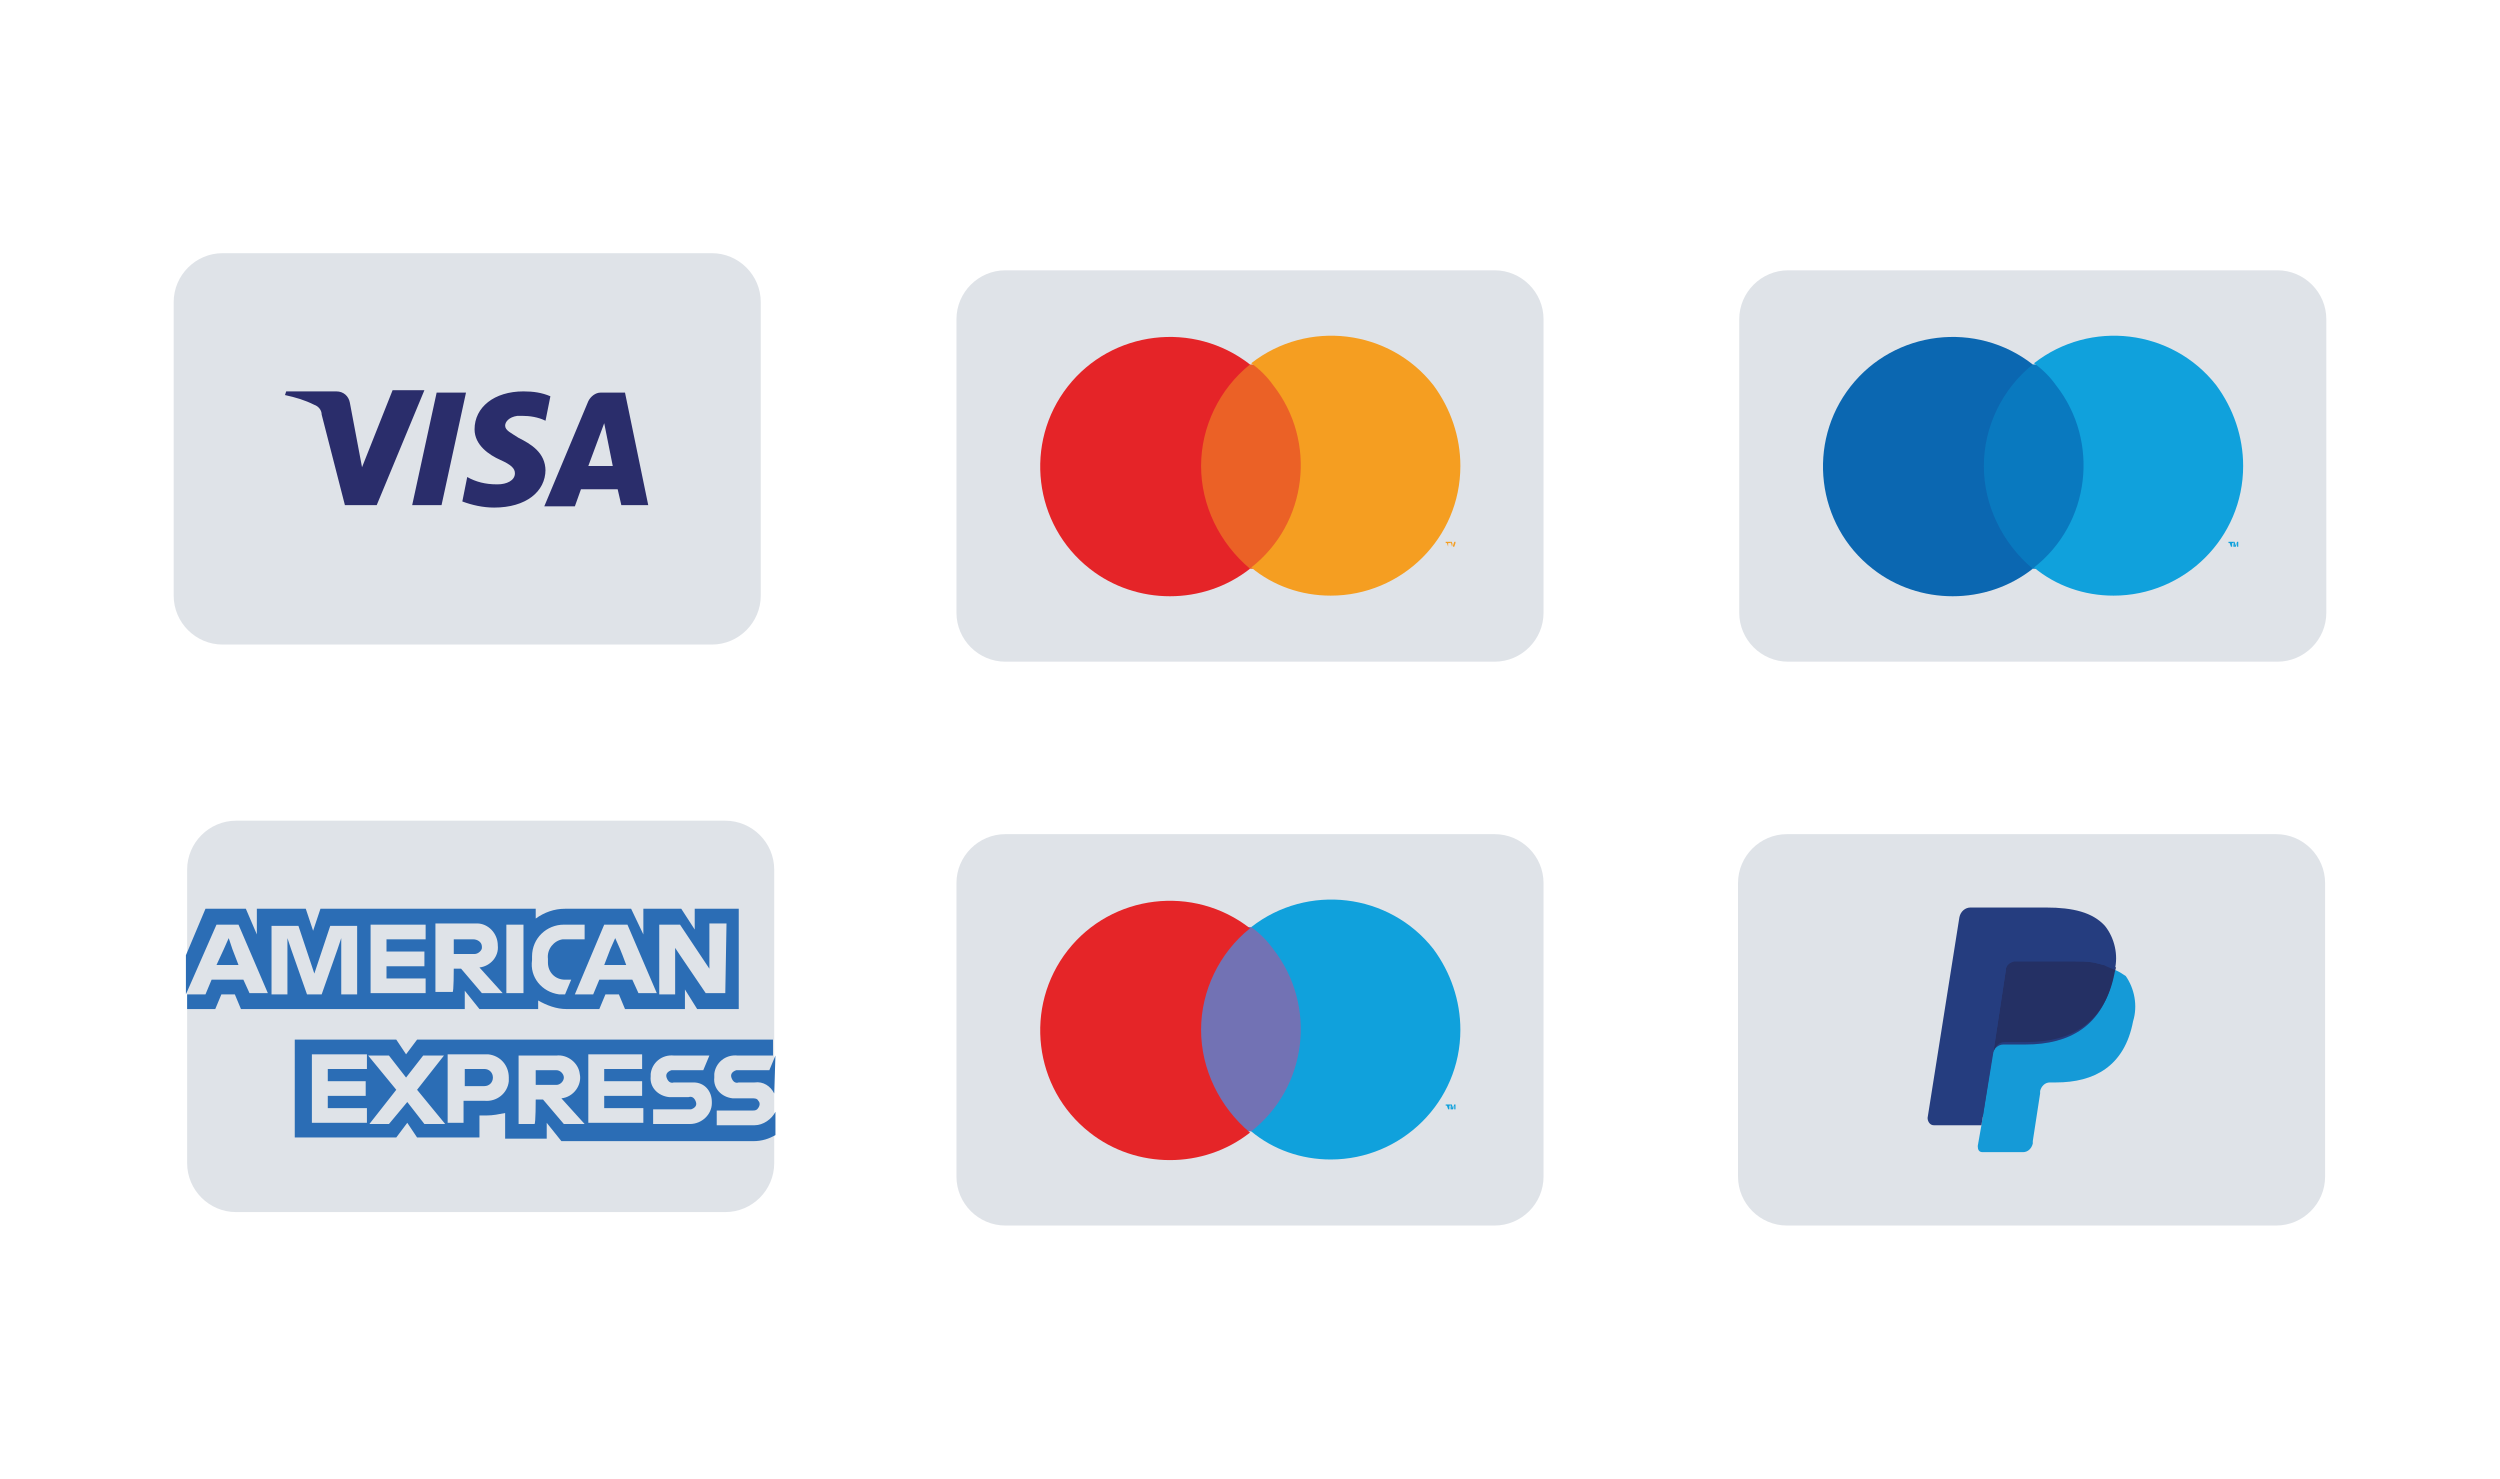 <?xml version="1.0" encoding="utf-8"?>
<!-- Generator: Adobe Illustrator 24.2.0, SVG Export Plug-In . SVG Version: 6.00 Build 0)  -->
<svg version="1.1" id="Livello_1" xmlns="http://www.w3.org/2000/svg" xmlns:xlink="http://www.w3.org/1999/xlink" x="0px" y="0px"
	 viewBox="0 0 204.4 120.9" style="enable-background:new 0 0 204.4 120.9;" xml:space="preserve">
<style type="text/css">
	.st0{fill:#DFE3E8;}
	.st1{fill:#253D7F;}
	.st2{fill:#159AD7;}
	.st3{fill:#243064;}
	.st4{fill:#2A2D6B;}
	.st5{opacity:0;}
	.st6{fill:#FFFFFF;}
	.st7{fill:#EB6126;}
	.st8{fill:#E52428;}
	.st9{fill:#F59E21;}
	.st10{fill:#2B6DB5;}
	.st11{fill:#7272B4;}
	.st12{fill:#E52528;}
	.st13{fill:#10A1DC;}
	.st14{fill:#0979BF;}
	.st15{fill:#0B67B1;}
</style>
<g id="paypal-light-large" transform="translate(896)">
	<path id="card_bg-6" class="st0" d="M-230,156.2h40c2.2,0,4,1.8,4,4v24c0,2.2-1.8,4-4,4h-40c-2.2,0-4-1.8-4-4v-24
		C-234,157.9-232.2,156.2-230,156.2z"/>
	<g id="paypal" transform="translate(15 6)">
		<path id="Path-8" class="st1" d="M-228.7,175.5l0.4-2.2h-4.5l2.6-16.3c0-0.1,0-0.1,0.1-0.1c0,0,0.1,0,0.1-0.1h6.2
			c2.1,0,3.5,0.4,4.2,1.3c0.3,0.4,0.6,0.8,0.7,1.3c0.1,0.6,0.1,1.2,0,1.8v0.5l0.4,0.2c0.3,0.1,0.5,0.3,0.7,0.5
			c0.3,0.4,0.5,0.8,0.6,1.3c0.1,0.6,0,1.2-0.1,1.9c-0.1,0.7-0.4,1.5-0.8,2.1c-0.3,0.5-0.7,1-1.2,1.3c-0.5,0.3-1,0.6-1.6,0.7
			c-0.7,0.2-1.3,0.2-2,0.2h-0.5c-0.3,0-0.7,0.1-0.9,0.3c-0.3,0.2-0.4,0.5-0.5,0.9v0.2l-0.6,3.9v0.2c0,0,0,0.1,0,0.1h-0.1
			L-228.7,175.5z"/>
		<path id="Path-9" class="st2" d="M-218.2,161.2l-0.1,0.4c-0.8,4.2-3.6,5.7-7.2,5.7h-1.8c-0.4,0-0.8,0.3-0.9,0.8l-0.9,5.9l-0.3,1.7
			c0,0.3,0.1,0.5,0.4,0.5c0,0,0,0,0.1,0h3.2c0.4,0,0.7-0.3,0.8-0.7v-0.2l0.6-3.9v-0.2c0.1-0.4,0.4-0.7,0.8-0.7h0.5
			c3.1,0,5.6-1.3,6.3-5c0.4-1.3,0.1-2.7-0.6-3.7C-217.6,161.6-217.9,161.4-218.2,161.2z"/>
		<path id="Path-10" class="st3" d="M-219.1,160.9l-0.4-0.1l-0.4-0.1c-0.5-0.1-1.1-0.1-1.6-0.1h-4.9c-0.1,0-0.2,0-0.3,0.1
			c-0.2,0.1-0.4,0.3-0.4,0.6l-1,6.6v0.2c0.1-0.4,0.4-0.8,0.9-0.8h1.8c3.6,0,6.4-1.5,7.2-5.7l0.1-0.4c-0.2-0.1-0.4-0.2-0.7-0.3
			L-219.1,160.9z"/>
		<path id="Path-11" class="st1" d="M-227.1,161.3c0-0.3,0.2-0.5,0.4-0.6c0.1,0,0.2-0.1,0.3-0.1h4.9c0.5,0,1.1,0,1.6,0.1l0.4,0.1
			l0.4,0.1l0.2,0.1c0.2,0.1,0.5,0.2,0.7,0.3c0.3-1.2,0-2.6-0.8-3.6c-1-1.1-2.6-1.5-4.8-1.5h-6.2c-0.4,0-0.8,0.3-0.9,0.8l-2.6,16.4
			c0,0.3,0.2,0.6,0.5,0.6c0,0,0.1,0,0.1,0h3.8l1-6.1L-227.1,161.3z"/>
	</g>
</g>
<g>
	<g id="visa-light-large">
		<path id="card_bg" class="st0" d="M18.2,20.7h40c2.2,0,4,1.8,4,4v24c0,2.2-1.8,4-4,4h-40c-2.2,0-4-1.8-4-4v-24
			C14.2,22.5,16,20.7,18.2,20.7z"/>
		<path id="visa-logo" class="st4" d="M40.4,41.5c-0.9,0-1.8-0.2-2.6-0.5l0.4-2c0.7,0.4,1.5,0.6,2.4,0.6h0.1c0.7,0,1.4-0.3,1.4-0.9
			c0-0.4-0.3-0.7-1.2-1.1c-0.9-0.4-2.1-1.2-2.1-2.5c0-1.8,1.6-3.1,4-3.1c0.8,0,1.5,0.1,2.2,0.4l-0.4,2c-0.6-0.3-1.3-0.4-1.9-0.4
			c-0.1,0-0.3,0-0.4,0c-0.7,0.1-1,0.5-1,0.8c0,0.4,0.5,0.6,1.1,1c1,0.5,2.2,1.2,2.2,2.7l0-0.1C44.6,40.2,43,41.5,40.4,41.5
			L40.4,41.5z M47,41.4h-2.5l3.6-8.6c0.2-0.4,0.6-0.7,1-0.7h2l1.9,9.2h-2.2L50.5,40h-3L47,41.4L47,41.4z M49.4,34.6l-1.3,3.5h2
			L49.4,34.6z M36.1,41.3h-2.4l2-9.2h2.4L36.1,41.3L36.1,41.3z M30.8,41.3h-2.6l-1.9-7.4c0-0.4-0.3-0.7-0.6-0.8
			c-0.8-0.4-1.5-0.6-2.4-0.8l0.1-0.3h4.1c0.6,0,1,0.4,1.1,0.9l1,5.3l2.5-6.3h2.6L30.8,41.3L30.8,41.3z"/>
	</g>
	<g id="mastercard-light-large" transform="translate(112)">
		<path id="card_bg-2" class="st0" d="M-29.8,22.1h40c2.2,0,4,1.8,4,4v24c0,2.2-1.8,4-4,4h-40c-2.2,0-4-1.8-4-4v-24
			C-33.8,23.9-32,22.1-29.8,22.1z"/>
		<g id="mastercard" transform="translate(4 3)">
			<g id="Group" class="st5">
				<rect id="Rectangle" x="-33.1" y="22.3" class="st6" width="38.7" height="25.6"/>
			</g>
			<rect id="Rectangle-2" x="-18.9" y="26.8" class="st7" width="10.2" height="16.7"/>
			<path id="Path" class="st8" d="M-17.8,35.1c0-3.2,1.5-6.3,4-8.3c-4.6-3.6-11.3-2.8-14.9,1.8s-2.8,11.3,1.8,14.9
				c3.8,3,9.3,3,13.1,0C-16.3,41.4-17.8,38.3-17.8,35.1z"/>
			<path id="Shape" class="st9" d="M2.7,41.7L2.7,41.7l-0.1-0.4h0.1l0.1,0.3l0.1-0.3H3v0.4H3v-0.3l-0.1,0.3H2.8l-0.1-0.3V41.7
				L2.7,41.7z M2.4,41.7L2.4,41.7l-0.1-0.3H2.2v-0.1h0.4v0.1H2.4V41.7L2.4,41.7z"/>
			<path id="Path-2" class="st9" d="M3.4,35.1c0,5.9-4.8,10.6-10.6,10.6c-2.4,0-4.7-0.8-6.5-2.3c4.6-3.6,5.4-10.3,1.8-14.9
				c-0.5-0.7-1.1-1.3-1.8-1.8c4.6-3.6,11.3-2.8,14.9,1.8C2.6,30.4,3.4,32.7,3.4,35.1z"/>
		</g>
	</g>
	<g id="americanexpress-light-large" transform="translate(224)">
		<path id="card_bg-3" class="st0" d="M-204.7,67.1h40c2.2,0,4,1.8,4,4v24c0,2.2-1.8,4-4,4h-40c-2.2,0-4-1.8-4-4v-24
			C-208.7,68.9-206.9,67.1-204.7,67.1z"/>
		<g id="amex" transform="translate(0 7)">
			<path id="Path-3" class="st10" d="M-205,70.6l0.5,1.3h-1.8l0.6-1.3l0.4-0.9L-205,70.6z"/>
			<path id="Shape-2" class="st10" d="M-177.7,75.5c-0.8,0-1.6-0.3-2.3-0.7v0.7h-4.8L-186,74v1.5h-18.3l-0.5-1.2h-1.1l-0.5,1.2h-2.3
				v-1.2h1.5l0.5-1.2h2.6l0.5,1.1h1.5l-2.4-5.6h-1.8l-2.5,5.7v-3.2l1.6-3.8h3.3l0.9,2.1v-2.1h4l0.6,1.8l0.6-1.8h17.6v0.8
				c0.7-0.5,1.5-0.8,2.4-0.8h0.1h5.3l1,2.1v-2.1h3.1l1.1,1.7v-1.7h3.6v8.2h-3.4l-1-1.6v1.6h-4.9l-0.5-1.2h-1.1l-0.5,1.2H-177.7z
				 M-170.1,68.6v5.7h1.3v-3.8l0.4,0.6l2.1,3.1h1.6l0.1-5.7h-1.4v3.7l-0.4-0.6l-2-3H-170.1z M-174.6,68.6l-2.4,5.7h1.5l0.5-1.2h2.7
				l0.5,1.1h1.5l-2.4-5.6H-174.6z M-177.9,68.6c-1.4,0-2.6,1.1-2.6,2.6c0,0.1,0,0.2,0,0.2v0.1c-0.2,1.4,0.8,2.6,2.2,2.8
				c0.1,0,0.2,0,0.3,0c0,0,0.1,0,0.1,0h0.1l0.5-1.2h-0.4h-0.1c-0.8,0-1.4-0.6-1.4-1.4c0-0.1,0-0.1,0-0.2v-0.1
				c-0.1-0.8,0.5-1.5,1.2-1.6c0.1,0,0.1,0,0.2,0h0.1h1.5v-1.2h-1.6C-177.7,68.6-177.8,68.6-177.9,68.6L-177.9,68.6z M-182.6,68.6
				v5.6h1.4v-5.6H-182.6z M-186.9,72.2h0.6l1.7,2h1.7l-1.9-2.1c0.9-0.1,1.6-0.9,1.5-1.8c0-1-0.8-1.8-1.7-1.8c-0.1,0-0.2,0-0.3,0
				h-3.1v5.6h1.4C-186.9,74.2-186.9,72.2-186.9,72.2z M-196.1,69.7L-196.1,69.7v4.6h1.3v-5.6h-2.2l-1.1,3.3l-0.2,0.6l-0.2-0.6
				l-1.1-3.3h-2.2v5.6h1.3v-4.6l0.3,0.9l1.3,3.7h1.2l1.3-3.7L-196.1,69.7z M-193.7,68.6v5.6h4.5V73h-3.2v-1h3.1v-1.2h-3.1v-1h3.2
				v-1.2H-193.7z M-172.8,71.9h-1.8l0.5-1.3l0.4-0.9l0.3,0.8l0.2,0.5l-0.2-0.5l-0.3-0.8l0.4,0.9l0.2,0.5l0,0L-172.8,71.9
				L-172.8,71.9l-0.6-1.3L-172.8,71.9L-172.8,71.9z M-185.2,71C-185.2,71-185.3,71-185.2,71l-1.7,0v-1.2h1.6c0.3,0,0.7,0.2,0.7,0.6
				c0,0,0,0,0,0.1v0C-184.6,70.7-184.9,71-185.2,71C-185.2,71-185.2,71-185.2,71z M-184.8,70.8c-0.1,0.1-0.3,0.2-0.4,0.2
				C-185.1,71-184.9,70.9-184.8,70.8L-184.8,70.8z"/>
			<path id="Shape-3" class="st10" d="M-179.3,86.1h-3.4v-2.1c-0.5,0.1-1,0.2-1.5,0.2h-0.6v1.8h-5.1l-0.8-1.2l-0.9,1.2h-8.3V78h8.3
				l0.8,1.2l0.9-1.2h29.1v1.3h-2.9c-1-0.1-1.8,0.6-1.9,1.5c0,0.1,0,0.2,0,0.3c-0.1,0.9,0.6,1.6,1.5,1.7c0.1,0,0.2,0,0.3,0h1.3
				c0.2,0,0.4,0,0.5,0.2c0.2,0.2,0.1,0.5-0.1,0.7c-0.1,0.1-0.3,0.1-0.4,0.1h-2.9v1.2h2.9c0.1,0,0.1,0,0.2,0c0.7,0,1.4-0.5,1.7-1.1
				v1.9c-0.5,0.3-1.1,0.5-1.8,0.5h-15.7l-1.2-1.5V86.1L-179.3,86.1z M-190.7,83.1L-190.7,83.1l1.4,1.8l1.7,0l-2.3-2.8l2.2-2.8h-1.7
				l-1.4,1.8l-1.4-1.8h-1.7l2.3,2.8l-2.2,2.8h1.6L-190.7,83.1L-190.7,83.1z M-170.6,83.7v1.2h2.9c0,0,0.1,0,0.1,0
				c1,0,1.8-0.8,1.8-1.7c0,0,0,0,0-0.1c0-0.9-0.6-1.6-1.5-1.6c-0.1,0-0.2,0-0.3,0h-1.3c-0.3,0.1-0.5-0.1-0.6-0.4
				c-0.1-0.3,0.1-0.5,0.4-0.6c0.1,0,0.1,0,0.2,0h2.4l0.5-1.2h-2.9c-1-0.1-1.8,0.6-1.9,1.5c0,0.1,0,0.2,0,0.2
				c-0.1,0.9,0.6,1.6,1.5,1.7c0.1,0,0.2,0,0.3,0h1.3c0.3-0.1,0.5,0.1,0.6,0.4c0.1,0.3-0.1,0.5-0.4,0.6c-0.1,0-0.1,0-0.2,0H-170.6z
				 M-180.2,82.9h0.6l1.7,2h1.7l-1.9-2.1c1-0.1,1.7-1.1,1.5-2c-0.1-0.9-1-1.6-1.9-1.5h-3.1v5.6h1.3
				C-180.2,84.9-180.2,82.9-180.2,82.9z M-187.4,79.2v5.6h1.3V83h1.7c1,0.1,1.9-0.6,2-1.6c0-0.1,0-0.2,0-0.3c0-1-0.7-1.8-1.7-1.9
				c-0.1,0-0.2,0-0.3,0H-187.4z M-175.9,79.2v5.6h4.5v-1.2h-3.2v-1h3.1v-1.2h-3.1v-1h3.1l0-1.2H-175.9z M-198.5,79.2v5.6h4.5v-1.2
				h-3.2v-1h3.1v-1.2h-3.1v-1h3.2v-1.2H-198.5z M-160.7,82.4c-0.3-0.6-0.9-1-1.6-0.9h-1.3c-0.3,0.1-0.5-0.1-0.6-0.4
				c-0.1-0.3,0.1-0.5,0.4-0.6c0.1,0,0.1,0,0.2,0h2.5l0.5-1.2L-160.7,82.4L-160.7,82.4z M-184.4,81.8h-1.6v-1.4h1.6
				c0.4,0,0.7,0.3,0.7,0.7S-184,81.8-184.4,81.8L-184.4,81.8z M-178.5,81.7C-178.6,81.7-178.6,81.7-178.5,81.7l-1.7,0v-1.2h1.6
				c0,0,0.1,0,0.1,0c0.3,0,0.6,0.3,0.6,0.6c0,0,0,0,0,0v0C-177.9,81.4-178.2,81.7-178.5,81.7L-178.5,81.7L-178.5,81.7z"/>
		</g>
	</g>
	<g id="maestro-light-large" transform="translate(336)">
		<path id="card_bg-4" class="st0" d="M-253.8,68.2h40c2.2,0,4,1.8,4,4v24c0,2.2-1.8,4-4,4h-40c-2.2,0-4-1.8-4-4v-24
			C-257.8,70-256,68.2-253.8,68.2z"/>
		<g id="maestro" transform="translate(4 3)">
			<g id="Group-2" class="st5">
				<rect id="Rectangle-3" x="-257.1" y="68.4" class="st6" width="38.7" height="25.6"/>
			</g>
			<rect id="Rectangle-4" x="-242.9" y="72.8" class="st11" width="10.2" height="16.7"/>
			<path id="Path-4" class="st12" d="M-241.8,81.2c0-3.2,1.5-6.3,4-8.3c-4.6-3.6-11.3-2.8-14.9,1.8c-3.6,4.6-2.8,11.3,1.8,14.9
				c3.8,3,9.3,3,13.1,0C-240.3,87.5-241.8,84.4-241.8,81.2z"/>
			<path id="Shape-4" class="st13" d="M-221.3,87.7L-221.3,87.7l-0.1-0.4h0.1l0.1,0.3l0.1-0.3h0.1v0.4h-0.1v-0.3l-0.1,0.3h-0.1
				l-0.1-0.3V87.7L-221.3,87.7z M-221.6,87.7L-221.6,87.7l-0.1-0.3h-0.1v-0.1h0.4v0.1h-0.1V87.7L-221.6,87.7z"/>
			<path id="Path-5" class="st13" d="M-220.6,81.2c0,5.9-4.8,10.6-10.6,10.6c-2.4,0-4.7-0.8-6.5-2.3c4.6-3.6,5.4-10.3,1.8-14.9
				c-0.5-0.7-1.1-1.3-1.8-1.8c4.6-3.6,11.3-2.8,14.9,1.8C-221.4,76.5-220.6,78.8-220.6,81.2z"/>
		</g>
	</g>
	<g id="cirrus-light-large" transform="translate(560)">
		<path id="card_bg-5" class="st0" d="M-413.8,22.1h40c2.2,0,4,1.8,4,4v24c0,2.2-1.8,4-4,4h-40c-2.2,0-4-1.8-4-4v-24
			C-417.8,23.9-416,22.1-413.8,22.1z"/>
		<g id="maestro-2" transform="translate(4 3)">
			<g id="Group-3" class="st5">
				<rect id="Rectangle-5" x="-417.1" y="22.3" class="st6" width="38.7" height="25.6"/>
			</g>
			<rect id="Rectangle-6" x="-402.9" y="26.8" class="st14" width="10.2" height="16.7"/>
			<path id="Path-6" class="st15" d="M-401.8,35.1c0-3.2,1.5-6.3,4-8.3c-4.6-3.6-11.3-2.8-14.9,1.8c-3.6,4.6-2.8,11.3,1.8,14.9
				c3.8,3,9.3,3,13.1,0C-400.3,41.4-401.8,38.3-401.8,35.1z"/>
			<path id="Shape-5" class="st13" d="M-381.3,41.7L-381.3,41.7l-0.1-0.4h0.1l0.1,0.3l0.1-0.3h0.1v0.4h-0.1v-0.3l-0.1,0.3h-0.1
				l-0.1-0.3V41.7L-381.3,41.7z M-381.6,41.7L-381.6,41.7l-0.1-0.3h-0.1v-0.1h0.4v0.1h-0.1V41.7L-381.6,41.7z"/>
			<path id="Path-7" class="st13" d="M-380.6,35.1c0,5.9-4.8,10.6-10.6,10.6c-2.4,0-4.7-0.8-6.5-2.3c4.6-3.6,5.4-10.3,1.8-14.9
				c-0.5-0.7-1.1-1.3-1.8-1.8c4.6-3.6,11.3-2.8,14.9,1.8C-381.4,30.4-380.6,32.7-380.6,35.1z"/>
		</g>
	</g>
	<path id="card_bg_1_" class="st0" d="M146.1,68.2h40c2.2,0,4,1.8,4,4v24c0,2.2-1.8,4-4,4h-40c-2.2,0-4-1.8-4-4v-24
		C142.1,70,143.9,68.2,146.1,68.2z"/>
	<g id="paypal_1_" transform="translate(15 6)">
		<path id="Path_1_" class="st1" d="M147.4,87.5l0.3-2.2h-4.5l2.6-16.3c0-0.1,0-0.1,0.1-0.1c0,0,0.1,0,0.1,0h6.2
			c2.1,0,3.5,0.4,4.2,1.3c0.3,0.4,0.6,0.8,0.7,1.3c0.1,0.6,0.1,1.2,0,1.8v0.5l0.4,0.2c0.3,0.1,0.5,0.3,0.7,0.5
			c0.3,0.4,0.5,0.8,0.6,1.3c0.1,0.6,0,1.2-0.1,1.9c-0.1,0.7-0.4,1.5-0.8,2.1c-0.3,0.5-0.7,1-1.2,1.3c-0.5,0.3-1,0.6-1.6,0.7
			c-0.7,0.2-1.3,0.2-2,0.2h-0.5c-0.3,0-0.7,0.1-0.9,0.3c-0.3,0.2-0.4,0.5-0.5,0.9v0.2l-0.6,3.9v0.2c0,0,0,0.1,0,0.1h-0.1L147.4,87.5
			z"/>
		<path id="Path-2_1_" class="st2" d="M157.9,73.3l-0.1,0.4c-0.8,4.2-3.6,5.7-7.2,5.7h-1.8c-0.4,0-0.8,0.3-0.9,0.8L147,86l-0.3,1.7
			c0,0.3,0.1,0.5,0.4,0.5c0,0,0,0,0.1,0h3.2c0.4,0,0.7-0.3,0.8-0.7v-0.2l0.6-3.9v-0.2c0.1-0.4,0.4-0.7,0.8-0.7h0.5
			c3.1,0,5.6-1.3,6.3-5c0.4-1.3,0.1-2.7-0.6-3.7C158.5,73.6,158.2,73.4,157.9,73.3z"/>
		<path id="Path-3_1_" class="st3" d="M157,72.9l-0.4-0.1l-0.4-0.1c-0.5-0.1-1.1-0.1-1.6-0.1h-4.9c-0.1,0-0.2,0-0.3,0.1
			c-0.2,0.1-0.4,0.3-0.4,0.6l-1,6.6V80c0.1-0.4,0.4-0.8,0.9-0.8h1.8c3.6,0,6.4-1.5,7.2-5.7l0.1-0.4c-0.2-0.1-0.4-0.2-0.7-0.3
			L157,72.9z"/>
		<path id="Path-4_1_" class="st1" d="M149,73.3c0-0.3,0.2-0.5,0.4-0.6c0.1,0,0.2-0.1,0.3-0.1h4.9c0.5,0,1.1,0,1.6,0.1l0.4,0.1
			l0.4,0.1l0.2,0.1c0.2,0.1,0.5,0.2,0.7,0.3c0.3-1.2,0-2.6-0.8-3.6c-1-1.1-2.6-1.5-4.8-1.5h-6.2c-0.4,0-0.8,0.3-0.9,0.8l-2.6,16.4
			c0,0.3,0.2,0.6,0.5,0.6c0,0,0.1,0,0.1,0h3.8l1-6.1L149,73.3z"/>
	</g>
</g>
</svg>

